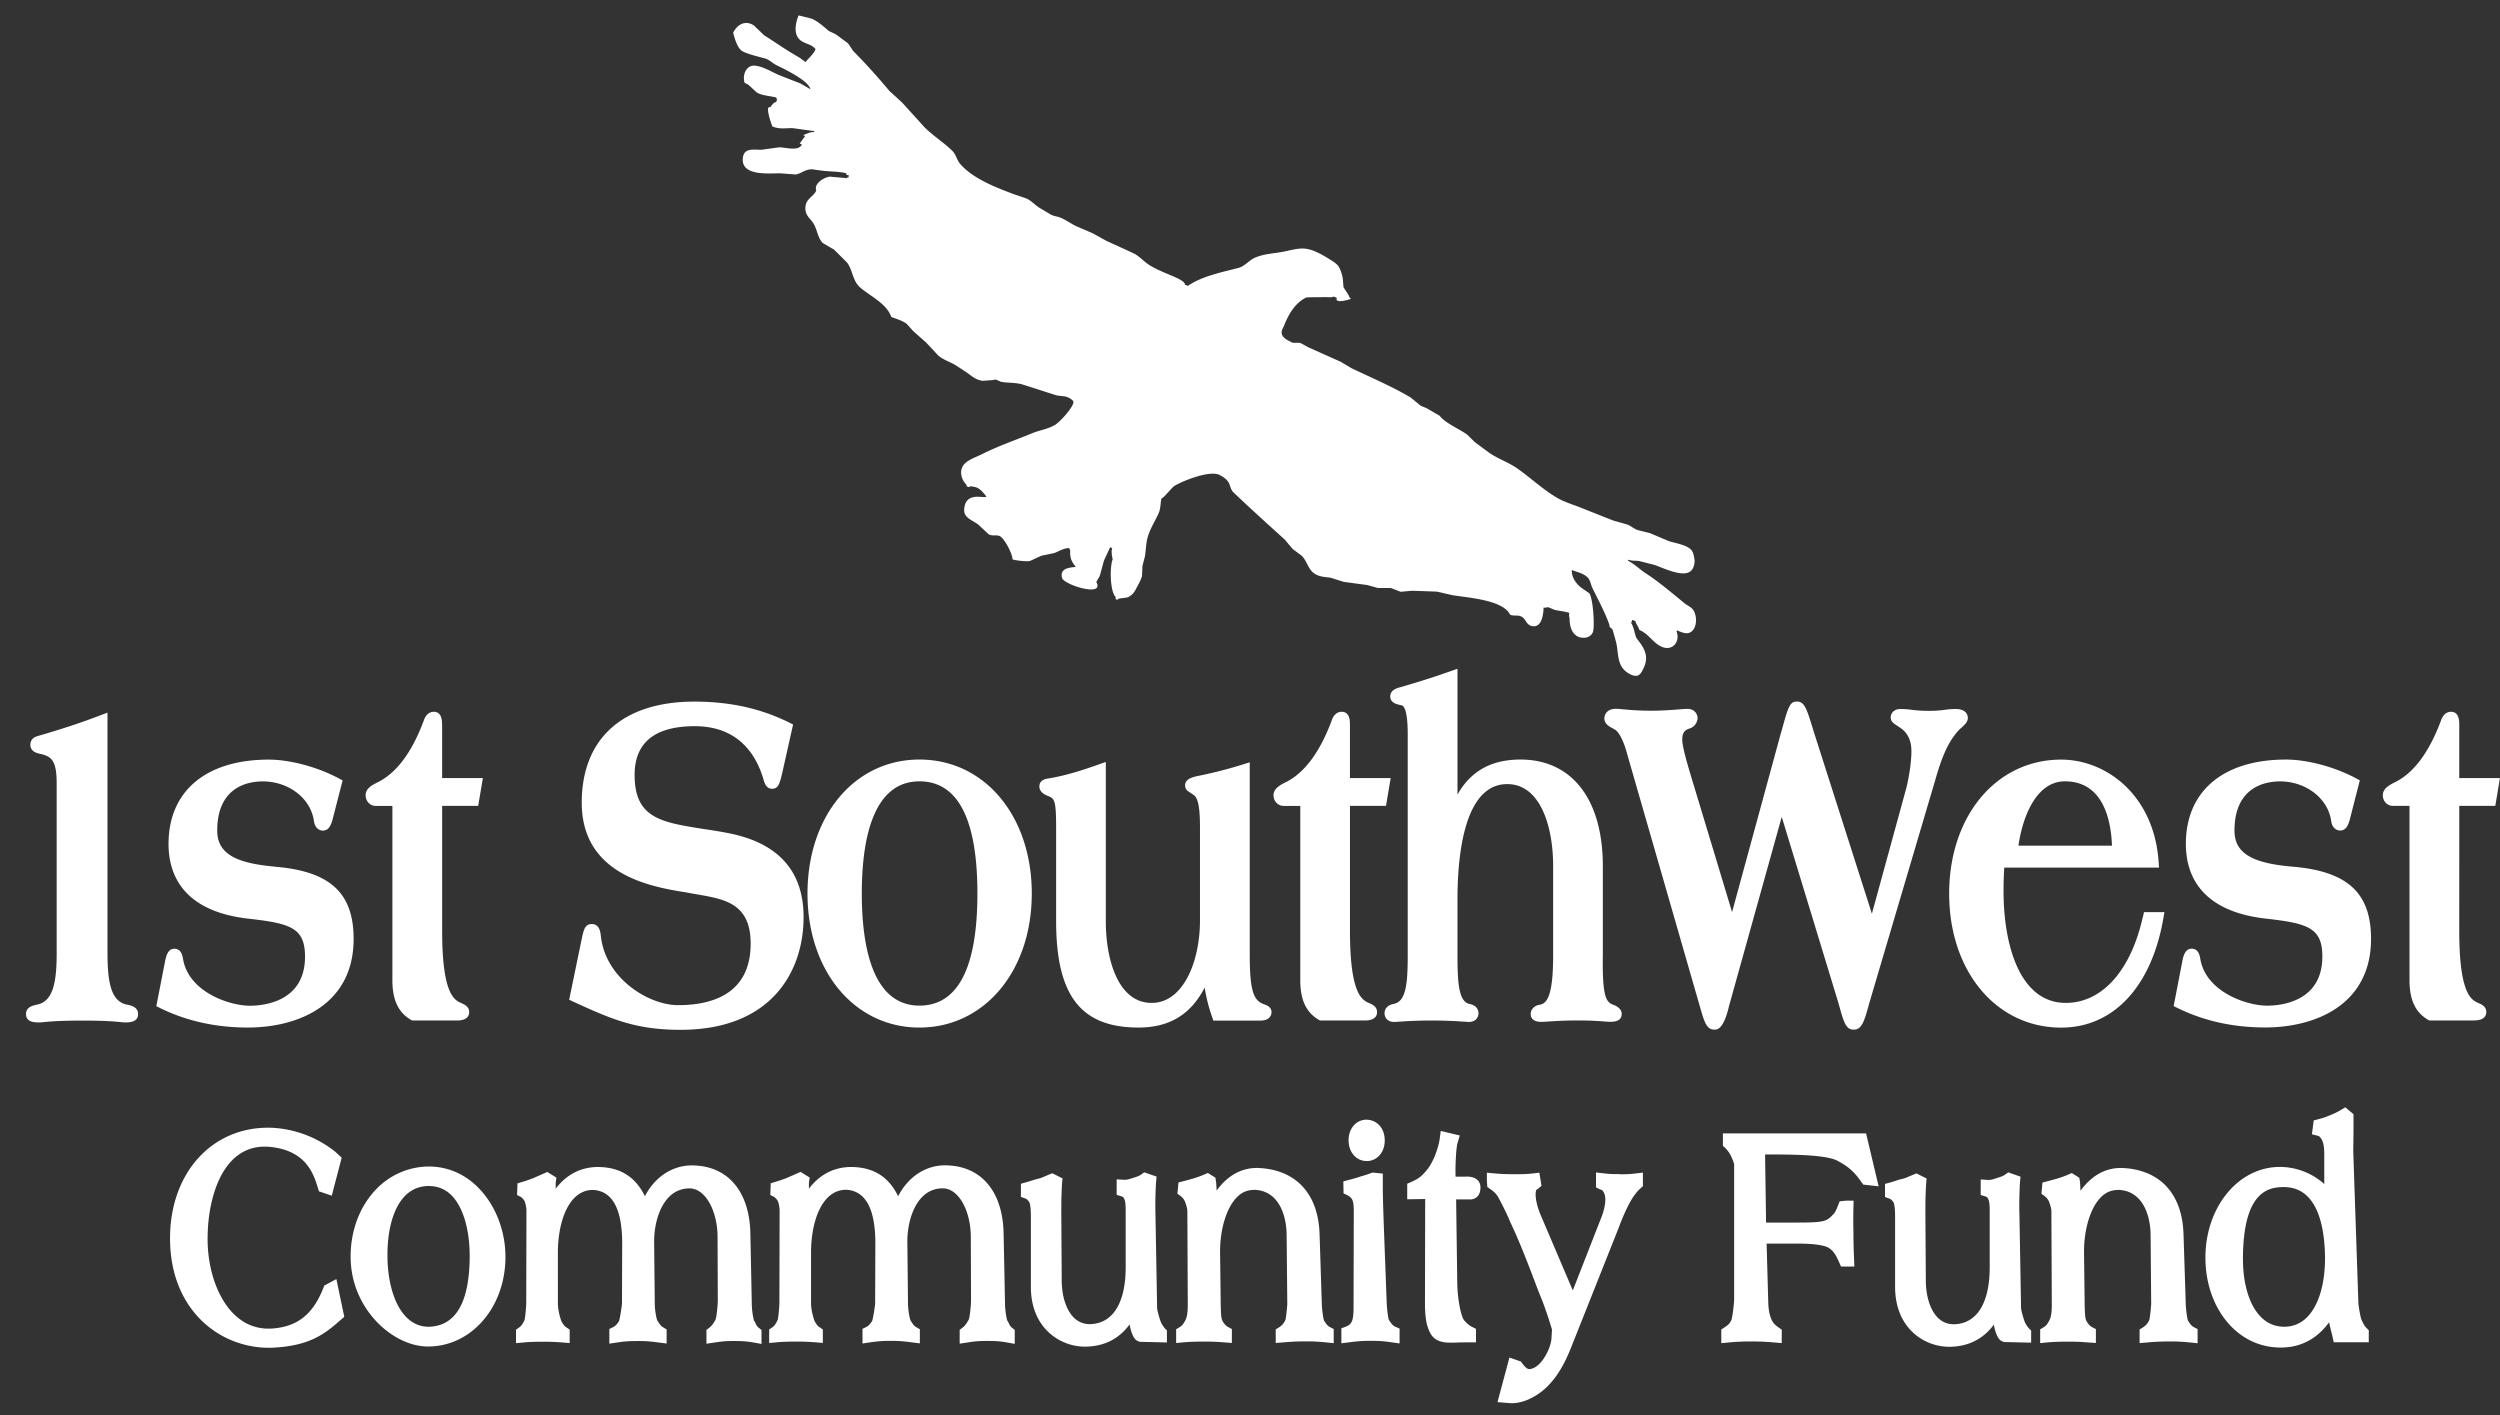 <svg width="136" height="77" fill="none" xmlns="http://www.w3.org/2000/svg"><rect width="100%" height="100%" fill="#333333" stroke="none"/><g clip-path="url(#clip0_11584_966)"><g clip-path="url(#clip1_11584_966)" fill="#fff"><path d="M17.643 69.929l-.116.29c-.556 1.316-1.382 1.945-2.68 2.05-.837.065-1.567-.213-2.17-.83-.895-.916-1.424-2.537-1.381-4.24.042-2.224.884-4.822 3.1-4.822.1 0 .204.003.309.015 1.749.181 2.278 1.212 2.544 2.093l.104.324.695.236.54-2.066-.35-.324a6.005 6.005 0 00-3.468-1.305c-3.22-.1-5.52 2.447-5.52 6.011 0 3.911 2.702 5.957 5.37 5.957.131 0 .262-.003.394-.015 1.803-.12 2.606-.703 3.397-1.394l.317-.274-.429-2.054-.652.352-.004-.004zm5.629-5.409h.047c.502 0 .91.17 1.254.517.637.645 1.004 1.934.977 3.444-.038 2.413-.776 3.656-2.227 3.695-1.526 0-2.224-1.896-2.244-3.78-.03-1.842.533-3.83 2.193-3.877zm.047-1.062a3.99 3.99 0 00-2.877 1.262c-.922.966-1.42 2.367-1.363 3.85.097 2.68 2.301 4.68 4.209 4.68 2.24 0 4.046-1.943 4.197-4.518.096-1.502-.421-3.008-1.379-4.031-.76-.81-1.718-1.243-2.787-1.243zm17.795 8.536l-.093-.15c-.039-.089-.124-.552-.124-.954l-.077-3.799c-.046-2.228-1.174-3.606-3.011-3.687-1.147-.074-2.166.583-2.726 1.672-.51-1.054-1.344-1.58-2.545-1.591-1.123 0-1.857.583-2.308 1.181v-.309l.038-.293-.494-.309-.784.344c-.189.07-.343.127-.563.193l-.275.08-.023.638.213.108c.027.02.123.104.177.193.062.097.12.39.12.544l-.012 5.047c0 .15-.054.795-.096.915-.104.216-.178.324-.294.401l-.166.116v.734l.417-.039c.448-.038.73-.038 1.197-.038.344 0 .548.015.892.038l.413.035v-.734l-.17-.115c-.104-.07-.116-.074-.266-.313-.05-.093-.205-.599-.205-1V68.13c0-1.637.572-3.398 1.911-3.398 1.055.054 1.587 1.035 1.587 2.911l-.011 3.255c0 .131-.116.857-.163.973-.111.174-.196.262-.308.32l-.217.105v.799l.44-.066c.456-.07.73-.077 1.174-.077.406 0 .637.023 1.07.081l.432.054v-.768l-.189-.112c-.123-.074-.162-.128-.32-.379-.043-.088-.136-.54-.136-.93l-.034-3.351c-.004-.773.204-1.819.814-2.437a1.52 1.52 0 011.12-.46c.838 0 1.517 1.194 1.517 2.665l.012 3.436c0 .224-.062.911-.127 1.046-.12.213-.201.329-.34.437l-.15.116v.749l.44-.066c.366-.054.575-.081.93-.081.47 0 .733 0 1.174.077l.451.081v-.76l-.146-.116c-.074-.054-.097-.093-.178-.232m13.788-.008l-.093-.154c-.039-.089-.124-.552-.124-.954l-.077-3.799c-.046-2.228-1.174-3.606-3.012-3.687-1.15-.073-2.162.583-2.726 1.676-.51-1.058-1.34-1.58-2.544-1.591-1.123 0-1.857.583-2.309 1.181v-.305l.043-.3-.494-.31-.784.344c-.193.07-.348.127-.568.193l-.274.081-.023.637.212.108c.027.02.124.104.178.193.062.097.116.386.116.54l-.012 5.047c0 .15-.054.795-.096.915-.105.22-.182.324-.294.402l-.166.115v.734l.417-.039c.448-.038.73-.038 1.197-.038.344 0 .548.015.892.038l.413.035v-.733l-.17-.116c-.104-.066-.116-.074-.266-.313-.05-.093-.205-.599-.205-1v-2.772c0-1.637.572-3.398 1.911-3.398 1.054.054 1.587 1.035 1.587 2.911l-.011 3.255c0 .131-.116.857-.163.973-.112.174-.197.263-.309.32l-.216.105v.799l.44-.066a6.76 6.76 0 011.174-.077c.406 0 .637.023 1.07.081l.436.054v-.768l-.193-.112c-.124-.073-.162-.127-.317-.374-.038-.09-.135-.541-.135-.931l-.035-3.351c-.003-.773.205-1.819.815-2.437a1.52 1.52 0 011.12-.459c.838 0 1.517 1.193 1.517 2.664l.012 3.436c0 .224-.062.911-.128 1.047-.12.212-.2.328-.34.436l-.15.116v.749l.44-.066a5.56 5.56 0 01.93-.081c.475 0 .734 0 1.174.077l.452.081v-.76l-.147-.116c-.073-.054-.092-.093-.177-.232m8.49.262a1.628 1.628 0 01-.181-.266c-.078-.13-.232-.69-.24-.826l-.089-5.035c-.011-.463-.011-.71 0-1.138l.008-.217c.004-.158.012-.293.023-.47l.027-.302-.668-.232-.162.116c-.116.081-.208.112-.417.178l-.154.05c-.128.039-.201.062-.352.062h-.011l-.406-.023v.841l.27.085c.05.016.105.031.167.197.054.147.054.452.054.75v2.872c.008 1.965-.691 3.108-1.95 3.131-.467 0-.846-.224-1.116-.672-.266-.432-.413-1.042-.413-1.718l-.023-3.571c0-.147 0-.88.011-1.05l.008-.194c.004-.154.008-.281.023-.467l.023-.258-.555-.278-.159.065c-.085.031-.158.066-.224.093-.12.054-.227.1-.359.135a4.934 4.934 0 00-.424.12 4.187 4.187 0 01-.26.08l-.281.078v.714l.251.093c.07.026.14.095.212.209 0 0 .078.146.078.733v3.853c0 1.313.532 2.081.98 2.49.525.487 1.24.769 1.962.769.054 0 .108 0 .154-.004 1.193-.054 1.873-.66 2.274-1.2.15.806.41.891.452.899l.089.042 1.49.035v-.656l-.112-.112zm8.66-.416c-.038-.093-.112-.556-.123-.962l-.12-3.737c-.062-2.166-1.243-3.479-3.243-3.602-1.097-.074-1.88.556-2.36 1.231v-.096c-.023-.355-.026-.375-.038-.44l-.027-.174-.41-.255-.184.081c-.17.074-.282.112-.472.178-.231.073-.382.112-.598.17l-.344.088-.057.61.173.128a.712.712 0 01.193.216c.085.135.174.479.174.572l.023 5.084c.004.425-.038.718-.135.892-.104.201-.185.298-.309.37l-.189.113v.749l.417-.039c.471-.038.741-.038 1.232-.038.378 0 .606.015.969.042l.413.031v-.757l-.205-.108c-.12-.065-.208-.162-.313-.347-.073-.14-.08-.53-.088-.846l-.035-2.876c-.008-1.251.351-2.429.919-2.996.262-.267.56-.398.973-.398h.011c1.255.062 1.71 1.317 1.718 2.471l.035 3.699c0 .147-.065.799-.104.911a.874.874 0 01-.344.398l-.181.112v.74l.417-.034c.51-.042.787-.054 1.255-.054.397 0 .637.012 1.061.054l.421.043v-.769l-.208-.108c-.116-.062-.17-.123-.313-.343m2.308-8.688h.055c.56-.027.954-.517.934-1.162-.015-.629-.42-1.088-1.027-1.088-.56.027-.953.513-.938 1.154.015.637.429 1.096.98 1.096m1.213 8.653c-.035-.089-.1-.517-.12-.92l-.154-4.126c0-.039-.008-.209-.015-.44-.016-.49-.043-1.275-.043-1.68v-.803l-.556-.058-.085.03c-.2.078-.336.117-.587.19-.235.081-.386.12-.633.185l-.286.078.012.652.22.104c.05.023.193.124.243.22.066.132.093.317.093.634l-.012 5.092c0 .158.008.641-.077.873-.062.166-.154.25-.34.324l-.247.093v.814l.433-.054c.44-.058.69-.08 1.104-.08.444 0 .718.01 1.19.08l.44.062v-.81l-.236-.101c-.116-.05-.193-.135-.34-.363m4.212-7.799h-.59a12.42 12.42 0 01.053-1.518c.024-.166.035-.231.035-.239l.14-.483-1.035-.247-.055.421c-.054.413-.305 1.209-.68 1.68-.293.351-.431.475-.86.672l-.228.1v.845l.977-.015-.012 5.668c0 .946.132 1.305.27 1.59.263.556.862.556 1.147.556.108 0 .22 0 .344-.007.131-.004.27-.008.42-.008h.595v-.734l-.212-.108c-.166-.08-.262-.173-.42-.343-.19-.209-.372-1.174-.387-2.035l-.062-4.556h.742a.53.53 0 00.424-.17c.108-.116.159-.278.159-.494 0-.135-.054-.58-.761-.58m8.332-.135c-.355 0-.533 0-.853-.038l-.433-.05v.81l.213.109.115.039s.043.03.112.162c.143.285.035.834-.116 1.24l-1.586 4.057-1.73-4.058c-.236-.544-.36-1.143-.255-1.41.035-.022.074-.05.116-.08l.166-.143-.116-.714-.363.042c-.355.039-.564.039-.946.039-.436 0-.699 0-1.127-.043l-.42-.038v.42l.026.36.166.115c.081.054.29.205.41.41.27.482.606 1.2.663 1.366.537 1.116 1.105 2.622 1.41 3.433.1.262.173.455.216.556.286.672.58 1.625.652 1.876l-.03.498c-.035.545-.591 1.641-1.213 1.649-.1 0-.212-.093-.378-.317l-.074-.096-.621-.213-.649 2.425.626.05c.05.004.096.008.146.008.394 0 .803-.12 1.213-.36 1.224-.675 1.795-2.107 2.054-2.756l2.544-6.401c.124-.344.517-1.34.88-1.815.159-.216.24-.286.332-.367l.116-.112v-.733l-.432.05c-.32.039-.51.039-.85.039m5.634-2.224v.675l.12.112a1.9 1.9 0 01.27.348c.135.259.22.502.22.567v7.332c0 .155-.082.954-.151 1.124-.093.193-.174.27-.375.398l-.173.115v.742l.42-.039a11.59 11.59 0 011.186-.054c.47 0 .757.012 1.266.054l.417.035v-.73l-.166-.116c-.177-.123-.25-.197-.332-.324-.096-.166-.212-.432-.235-1.008l-.09-3.235h1.568c.363 0 1.468 0 1.823.243.25.162.37.363.556.776l.1.228h.726l-.015-.402a31.127 31.127 0 01-.035-1.502 22.96 22.96 0 010-1.285l.008-.394h-.394l-.363.035-.097.243c-.088.228-.139.344-.243.456-.378.397-.436.459-2.081.459h-1.583l-.054-3.706c1.502 0 3.305.011 3.938.343.502.274.826.506 1.193 1.008l.212.29.834.092-.683-2.88h-7.787zm16.64 10.602a1.515 1.515 0 01-.181-.263c-.077-.131-.232-.69-.24-.826l-.088-5.03a18.045 18.045 0 010-1.14l.007-.224c.004-.154.008-.29.023-.467l.028-.297-.668-.232-.163.116c-.115.081-.208.112-.413.178l-.158.05c-.131.042-.22.073-.359.065l-.405-.023v.842l.27.085c.05.015.104.03.166.197.054.147.054.448.054.741v2.88c.008 1.965-.691 3.108-1.95 3.131-.467 0-.842-.223-1.116-.671-.262-.433-.409-1.043-.409-1.718l-.023-3.572c0-.146 0-.88.011-1.05l.008-.205c.004-.15.012-.278.023-.455l.023-.259-.552-.278-.158.066c-.085.035-.158.066-.228.092a2.16 2.16 0 01-.355.136c-.166.034-.293.077-.425.12-.081.026-.162.053-.258.08l-.286.078v.714l.255.093c.069.025.14.095.212.208 0 0 .081.147.081.734v3.849c0 1.313.533 2.081.981 2.494a2.916 2.916 0 001.961.769c.054 0 .108 0 .155-.004 1.193-.054 1.872-.66 2.274-1.197.1.533.262.841.452.9l.088.042 1.491.034v-.656l-.112-.112-.016-.015zm8.66-.413c-.038-.093-.112-.556-.123-.962l-.12-3.737c-.062-2.166-1.243-3.479-3.243-3.602-1.097-.074-1.88.56-2.359 1.235l-.008-.108c-.015-.34-.019-.359-.031-.425l-.027-.173-.409-.26-.185.082c-.17.073-.282.112-.471.178-.232.073-.386.112-.599.17l-.343.088-.054.61.173.128a.689.689 0 01.193.216c.085.135.174.479.174.571l.023 5.085c.004.421-.038.718-.135.892-.104.2-.185.301-.309.37l-.189.113v.749l.417-.039c.475-.038.741-.038 1.232-.038.374 0 .602.015.969.042l.413.03v-.756l-.209-.108c-.119-.066-.208-.162-.312-.347-.074-.14-.081-.53-.089-.846l-.035-2.876c-.008-1.251.351-2.429.919-2.997.266-.266.56-.397.973-.397h.012c1.254.062 1.71 1.316 1.718 2.47l.031 3.7c0 .139-.062.791-.105.91a.877.877 0 01-.343.398l-.182.112v.742l.417-.035a12.95 12.95 0 011.255-.054c.398 0 .637.012 1.062.054l.421.043v-.769l-.205-.108c-.116-.062-.17-.12-.313-.347m7.448-3.603c.035 1.495-.313 2.73-.954 3.39a1.71 1.71 0 01-1.254.54c-.499 0-.927-.177-1.278-.532-.638-.64-.993-1.834-.977-3.263.034-3.409 1.262-3.802 2.185-3.802h.093c1.729.042 2.143 2.019 2.185 3.671m2.274 4.012c-.123-.124-.189-.247-.297-.49-.047-.116-.155-.738-.159-.877l-.278-8.193v-.282c.008-.355.012-.934.012-1.185v-.622l-.448-.374-.231.139a3.834 3.834 0 01-.63.305 3.9 3.9 0 01-.61.204l-.247.066-.096.753.335.085a.205.205 0 01.105.073c.154.155.231.452.231.88v1.669a3.628 3.628 0 00-2.417-.931c-2.22 0-3.996 2.112-4.046 4.81-.031 1.518.479 2.924 1.398 3.866.737.752 1.668 1.15 2.699 1.15.085 0 .169 0 .254-.011.576-.031 1.576-.263 2.375-1.363.046.231.12.517.162.675l.089.41h1.907v-.653l-.112-.112.004.008zM6.87 54.643c-.849-.193-1.022-1.262-1.022-2.807V38.767l-.479.181c-.97.371-2 .71-3.355 1.105-.317.1-.363.332-.363.463 0 .162.073.375.436.471.707.147.996.336.996 1.645v9.204c0 1.545-.173 2.614-1.042 2.811-.247.05-.626.131-.626.517 0 .456.487.456.722.456.05 0 .12-.004.224-.015.263-.027.815-.085 2.104-.085 1.29 0 1.811.054 2.078.08.108.012.185.02.247.02.235 0 .722 0 .722-.456 0-.386-.375-.467-.645-.52m8.096-7.499c-2.235-.189-3.146-.76-3.146-1.965 0-2.413 1.73-2.672 2.475-2.672 1.42 0 2.621.93 2.787 2.162.05.379.294.514.487.514.332 0 .436-.32.506-.529l.567-2.2-.247-.132c-1.147-.606-2.625-1-3.772-1-3.413 0-5.452 1.714-5.452 4.59 0 1.622.75 3.642 4.31 4.059 2.308.258 3.115.486 3.115 2.07 0 2.478-2.294 2.67-2.996 2.67-1.131 0-3.36-.756-3.645-2.574-.054-.348-.212-.526-.467-.526-.375 0-.46.444-.521.765l-.46 2.359.243.12c1.425.695 3.016 1.042 4.73 1.042 2.784 0 5.76-1.266 5.76-4.818 0-2.506-1.277-3.684-4.277-3.93m9.088-7.723c0-.193 0-.706-.451-.706-.143 0-.41.065-.545.482-.66 1.769-1.525 2.907-2.59 3.394-.244.131-.572.309-.572.664 0 .324.24.58.548.58h.908v9.482c0 1.058.312 1.737.984 2.142l.085.05h2.444c.58 0 .664-.285.664-.455 0-.29-.235-.401-.374-.467l-.066-.03c-.36-.163-1.03-.464-1.03-3.916V43.84h1.96l.255-1.513h-2.216v-2.9h-.004zm15.378 5.857c-.382-.07-.753-.127-1.112-.181-2.366-.37-3.791-.595-3.791-2.95 0-1.757 1.1-2.648 3.27-2.648 2.436 0 3.394 1.625 3.768 2.992l.016.042c.046.12.143.37.425.37.343 0 .416-.3.54-.806l.602-2.691-.25-.124c-1.533-.753-3.205-1.12-5.116-1.12-3.896 0-6.131 2.005-6.131 5.499 0 3.98 3.88 4.594 5.73 4.888.188.038.39.073.594.108 1.47.255 2.865.498 2.865 2.668 0 2.772-2.147 3.35-3.946 3.35-1.587 0-3.954-1.431-4.205-3.771-.02-.193-.073-.641-.486-.641-.383 0-.444.305-.56.838l-.676 3.278.255.12c2.104.968 3.41 1.517 5.807 1.517 4.934 0 6.69-3.166 6.69-6.128 0-2.563-1.44-4.112-4.281-4.606m10.583-2.783c2.092 0 3.154 2.053 3.154 6.1 0 4.046-1.062 6.1-3.154 6.1-2.59 0-3.135-3.316-3.135-6.1s.544-6.1 3.135-6.1zm0-1.186c-3.53 0-6.089 3.066-6.089 7.29s2.564 7.29 6.089 7.29c3.525 0 6.112-3.066 6.112-7.29s-2.568-7.29-6.112-7.29zm18.795 13.332c-.58-.193-.826-.61-.826-2.691V41.47l-.46.143c-1.011.312-1.814.49-2.463.621l-.046.012c-.193.054-.548.146-.548.486 0 .213.162.313.235.36.039.023.089.053.174.115.177.116.401.263.401 1.795v5.07c0 2.228-.903 4.486-2.629 4.486-1.842 0-2.494-2.39-2.494-4.436V41.45l-.471.166c-.788.278-1.645.556-2.548.715l-.074.011c-.127.016-.521.066-.521.44 0 .167.089.39.514.533.297.14.397.217.397 1.688v5.092c0 4.066 1.34 5.803 4.483 5.803 1.672 0 2.837-.699 3.598-2.174a8.97 8.97 0 00.39 1.556l.081.24h2.56c.575 0 .606-.379.606-.456 0-.112-.046-.313-.359-.41m5.722-.061l-.066-.03c-.359-.163-1.03-.46-1.03-3.916V43.84h1.96l.255-1.513h-2.216v-2.9c0-.193 0-.706-.451-.706-.143 0-.41.065-.545.482-.66 1.769-1.525 2.907-2.587 3.394-.227.124-.575.309-.575.664 0 .324.243.58.548.58h.908v9.482c0 1.058.312 1.737.984 2.142l.085.05h2.444c.58 0 .664-.285.664-.455 0-.29-.235-.401-.374-.467"/><path d="M87.761 54.663c-.34-.151-.606-.27-.567-2.68v-4.865c0-3.633-1.676-5.799-4.483-5.799-1.575 0-2.706.626-3.424 1.907v-6.845l-.475.166c-.822.29-1.599.537-2.595.826l-.07.02c-.165.046-.517.142-.517.498 0 .355.383.432.603.475.285.05.347.88.347 1.567v12.054c0 1.637-.12 2.494-.76 2.625-.467.09-.502.406-.502.502 0 .22.139.48.529.48.038 0 .135-.005.278-.016a24.943 24.943 0 013.513 0c.131.007.224.015.263.015.39 0 .529-.259.529-.479 0-.092-.035-.413-.49-.498-.553-.127-.653-.988-.653-2.629V48.91c0-2.336.351-6.255 2.706-6.255 1.842 0 2.498 2.39 2.498 4.436v4.892c0 2.259-.355 2.622-.756 2.68-.32.058-.464.293-.464.498 0 .158.074.428.568.428.089 0 .224-.008.413-.02a23 23 0 011.583-.057c.745 0 1.205.039 1.475.058.123.011.212.015.266.015.193 0 .645 0 .645-.428 0-.216-.166-.39-.46-.498m18.923-15.054c.216-.197.367-.34.367-.552 0-.081-.031-.483-.664-.483-.248 0-.425.023-.61.047a6.284 6.284 0 01-.861.053c-.448 0-.703-.03-.927-.057a4.522 4.522 0 00-.606-.043c-.348 0-.529.232-.529.456s.177.34.32.432c.039.023.077.05.143.097.44.266.664.706.664 1.309 0 .563-.123 1.42-.297 2.077l-1.853 6.764-3.163-9.903-.084-.274c-.29-.935-.421-1.363-.815-1.363h-.039c-.355 0-.46.316-.76 1.409a8.922 8.922 0 01-.105.363l-2.64 9.68-2.039-6.75c-.332-1.085-.672-2.208-.672-2.637 0-.428.197-.536.394-.598a.62.62 0 00.44-.564c0-.247-.193-.506-.548-.506a7.4 7.4 0 00-.448.028c-.367.03-.919.073-1.548.073a14.52 14.52 0 01-1.46-.073c-.189-.016-.332-.031-.44-.031-.46 0-.625.285-.625.529 0 .29.255.428.44.529l.12.065c.15.077.386.394.594 1.043l4.031 13.995.023.078c.224.78.348 1.212.765 1.212h.038c.116 0 .471 0 .765-1.266l2.872-10.305 3.093 10.154.058.212c.22.776.34 1.205.745 1.205h.039c.413 0 .563-.479.776-1.255.019-.07.034-.131.05-.181l3.587-12.131c.301-1.043.633-2.035 1.305-2.745l.108-.1-.004.007zm8.212 6.401h-5.093c.244-1.694 1.024-3.502 2.525-3.502 2.066 0 2.51 2.055 2.564 3.502m1.676 3.885c-.653 2.922-2.22 4.667-4.189 4.667-2.498 0-3.386-3.139-3.386-6.077 0-.42.011-.834.038-1.282h8.421l-.027-.382c-.282-3.606-2.876-5.494-5.297-5.494-3.529 0-6.093 3.066-6.093 7.29 0 4.223 2.56 7.289 6.093 7.289 2.818 0 4.888-2.193 5.544-5.865l.073-.417h-1.112l-.061.278-.004-.008zm8.131-2.746c-2.235-.189-3.143-.76-3.143-1.965 0-2.413 1.734-2.672 2.475-2.672 1.421 0 2.618.93 2.788 2.162.05.375.293.51.486.51.332 0 .436-.309.517-.567l.553-2.163-.244-.13c-1.146-.607-2.625-1-3.768-1-3.413 0-5.452 1.713-5.452 4.59 0 1.621.749 3.64 4.309 4.058 2.309.258 3.116.486 3.116 2.07 0 2.478-2.297 2.67-3 2.67-1.131 0-3.359-.756-3.645-2.574-.054-.348-.208-.525-.467-.525-.374 0-.463.444-.521.764l-.456 2.36.244.119c1.424.695 3.015 1.042 4.729 1.042 2.788 0 5.765-1.266 5.765-4.818 0-2.506-1.282-3.68-4.278-3.93m11.038-3.306l.251-1.513h-2.212v-2.9c0-.193 0-.706-.452-.706-.143 0-.405.065-.544.482-.661 1.769-1.525 2.907-2.591 3.394-.243.131-.571.313-.571.664 0 .324.239.58.548.58h.903v9.478c0 1.058.313 1.737.985 2.143l.085.05h2.444c.579 0 .664-.286.664-.456 0-.29-.236-.401-.375-.467l-.065-.03c-.359-.16-1.031-.46-1.031-3.912V43.84h1.961zM39.874 1.799c.209-.444.66-.738 1.143-.41.181.174.363.348.54.522.66.416 1.228.826 1.904 1.204.12.085.243.174.36.263.177-.232.431-.413.547-.71-.25-.263-.393-.229-.699-.395-.532-.278-.42-.946-.227-1.436.243.062.482.116.726.182.332.15.656.44.922.668.132.061.263.123.39.189.217.158.433.32.653.482.092.135.185.27.274.406a35.633 35.633 0 011.985 2.193c.231.208.463.42.69.63.398.435.792.872 1.186 1.308.463.479 1.066.846 1.544 1.317.197.196.247.513.437.722.675.764 1.806 1.216 2.887 1.625.236.077.472.158.703.24.274.127.44.328.676.486.197.12.394.235.59.355.198.124.379.12.576.197.259.104.556.309.822.448.32.139.641.274.958.413l.706.394c.506.231 1.012.463 1.514.695.313.158.54.436.822.617.46.294.985.475 1.498.707.12.054.502.247.452.37l.17.07c.784-.54 1.857-.741 2.76-.98.336-.09.572-.418.892-.556.494-.209.981-.22 1.49-.313.448-.081.912-.247 1.371-.155.379.078.8.31 1.112.506.178.112.471.274.58.456.115.197.212.498.227.726.012.135.02.262.031.39.089.139.178.274.266.413.043.07.054.17.147.212-.112.054-.911.29-.776-.046l-.17-.07c-.123.054-.231.031-.359.031-.131 0-1.1 0-1.139.02-.594.293-.95.895-1.2 1.524-.059.147-.155.263-.132.421.027.209.263.363.46.44.127.136.405.047.563.09.147.076.29.157.433.235.579.258 1.162.521 1.745.78.197.116.394.231.59.351 1.143.544 2.151.97 3.213 1.587.19.154.374.309.564.463.108.043.216.085.32.131.236.136.471.275.707.41.293.397 1.077.718 1.502 1.03.135.136.274.27.409.402.266.197.529.39.795.59.483.329 1.039.51 1.51.839.71.498 1.343 1.1 2.112 1.567.394.24.814.367 1.243.53.63.25 1.259.501 1.888.748.259.07.517.143.776.22.19.085.332.22.544.294l.664.166 1.02.432c.37.12.892.182 1.189.444.158.147.185.398.216.595a.884.884 0 01-.096.444c-.305.637-1.576-.012-2.085-.186-.278-.07-.556-.142-.838-.212-.193-.03-.37.008-.58-.073-.007.019-.015.034-.023.058.383.197.638.475.985.695.75.494 1.405 1.061 2.085 1.613.158.132.347.194.471.36.236.324.236 1.08-.205 1.25-.2.081-.46-.046-.671-.13l-.024.057c.209.537-.204 1.089-.799.838-.479-.2-.71-.71-1.228-.919-.011-.131-.235-.405-.204-.479l-.174-.07c-.023.059-.042.117-.066.17.17.267.174.553.29.823.077.097.15.197.22.294.332.463.41.884.14 1.397-.074.14-.16.317-.31.351-.174.04-.351-.046-.502-.139-.648-.405-.498-1.08-.664-1.71a29.982 29.982 0 00-.177-.633c-.035-.1-.217-.147-.17-.255-.247-.706-.603-1.355-.93-2.02-.09-.18-.105-.42-.256-.575-.239-.243-.532-.281-.865-.413-.034.379.244.773.541.981.135.093.27.19.406.282.204.27.308 1.8.196 2.12a.505.505 0 01-.37.29c-.637.096-.888-.437-.896-.981 0-.116-.062-.232-.012-.36-.3-.096-.54-.1-.803-.166a11.432 11.432 0 01-.324-.135c-.108-.027-.178.05-.278.004-.004.363-.096 1.166-.672 1.004-.27-.077-.3-.39-.529-.506-.212-.104-.413-.015-.618-.1-.39-.826-2.35-.927-3.158-1.07-.274-.061-.548-.127-.826-.189-.46-.015-.923-.035-1.386-.046-.193.02-.39.038-.587.054-.178-.066-.359-.14-.537-.205h-.698l-.583-.162c-.425-.054-.846-.116-1.27-.17a83.344 83.344 0 01-.7-.22c-.274-.054-.501-.03-.799-.174-.444-.212-.482-.73-.803-1.038l-.482-.355a46.97 46.97 0 01-.421-.506c-.935-.846-1.884-1.703-2.796-2.572-.154-.142-.17-.355-.262-.532-.093-.178-.32-.329-.502-.421-.525-.263-1.954.3-2.448.594-.154.09-.621.715-.71.676-.058.259-.039.544-.15.803-.182.417-.456.826-.592 1.29-.104.351-.1.73-.158 1.073-.046.178-.093.351-.135.525-.008.182-.012.36-.023.537-.066.25-.197.448-.309.668-.112.227-.216.351-.417.467-.15.089-.571.035-.63.174-.065-.058-.108-.066-.069-.159-.317-.282-.34-1.645-.17-2.061-.038-.159-.089-.444-.023-.607l-.116-.046-.336.726c-.077.282-.15.56-.231.842-.062.104-.124.212-.186.32.483.857-1.772.155-1.864-.224-.163-.652.706-.529.74-.621-.235-.252-.312-.502-.296-.838 0-.074.019-.074-.058-.105a.294.294 0 01.027-.057c-.31-.004-.549.162-.83.27-.236.05-.468.1-.703.146-.209.097-.413.19-.618.286-.154.043-.784-.02-.957-.089.011-.282-.437-1.142-.691-1.262-.209-.093-.387.023-.61-.104-.182-.17-.363-.344-.549-.514-.32-.255-.814-.363-.776-.85.077-1.019 1.147-.532 1.209-.69-.244-.278-.371-.506-.788-.54-.077-.009-.104-.047-.135.038-.081-.031-.19-.027-.15-.124-.282-.262-.437-.76-.155-1.104.208-.263.68-.417.996-.575.857-.433 1.846-.773 2.737-1.14.398-.165.846-.216 1.224-.447.267-.159.896-.85.996-1.178.043-.143-.092-.2-.193-.27-.243-.158-.529-.093-.791-.182-.606-.193-1.212-.39-1.819-.582-.359-.093-.753-.07-1.096-.128-.104-.015-.37-.19-.41-.104l-.625.046c-.483-.077-.652-.343-1.027-.56-.154-.104-.316-.208-.475-.312-.305-.17-.656-.286-.91-.502a38.539 38.539 0 00-.669-.718c-.24-.209-.475-.421-.71-.63-.112-.127-.224-.255-.34-.382-.263-.185-.54-.255-.834-.37-.266-.734-1.104-1.105-1.672-1.584-.455-.374-.413-.98-.753-1.394-.231-.231-.463-.459-.695-.69a33.479 33.479 0 01-.61-.356c-.282-.29-.293-.702-.49-1.038-.12-.213-.313-.34-.41-.583a.786.786 0 01-.019-.471c.078-.34.444-.464.564-.761-.139-.394.44-.722.741-.757.286.027.572.05.858.077.069.016.054.027.08-.042l.059.023c.015-.042.03-.081.046-.116-.081-.034-.185-.03-.147-.127-.42-.097-.81-.085-1.22-.128a32.07 32.07 0 01-.652-.088c-.402.015-.526.208-.877.285-.282-.023-.563-.042-.841-.065-.618-.004-2.178.173-2.035-.861.077-.556.64-.406 1.015-.421l.93-.128c.317-.027 1.097.251 1.26-.162-.04-.011-.074-.03-.116-.046l.297-.413a3.201 3.201 0 00-.112-.046c.12-.043.47-.209.594-.159l.024-.058-1.182-.162c-.378-.011-.699.074-1.108-.092-.085-.217-.41-1.159-.116-1.043.062-.077.216-.309.313-.274.023-.058.042-.112.07-.174l-.058-.023a.758.758 0 01.023-.054c-.348-.1-.769-.1-1.078-.278l-.451-.417c-.081-.058-.274-.108-.232-.208-.089-.363.116-.858.556-.838.42.019.93.336 1.309.502.398.158.791.312 1.193.467l.544.316c-.12-.482-1.37-1.073-1.86-1.316-.201-.1-.36-.278-.587-.352-.27-.08-1.116-.27-1.32-.447-.236-.205-.364-.676-.441-.966"/></g></g><defs><clipPath id="clip0_11584_966"><path fill="#fff" transform="translate(.578)" d="M0 0h135.422v76.543H0z"/></clipPath><clipPath id="clip1_11584_966"><path fill="#fff" transform="translate(.578)" d="M0 0h135.422v76.543H0z"/></clipPath></defs></svg>